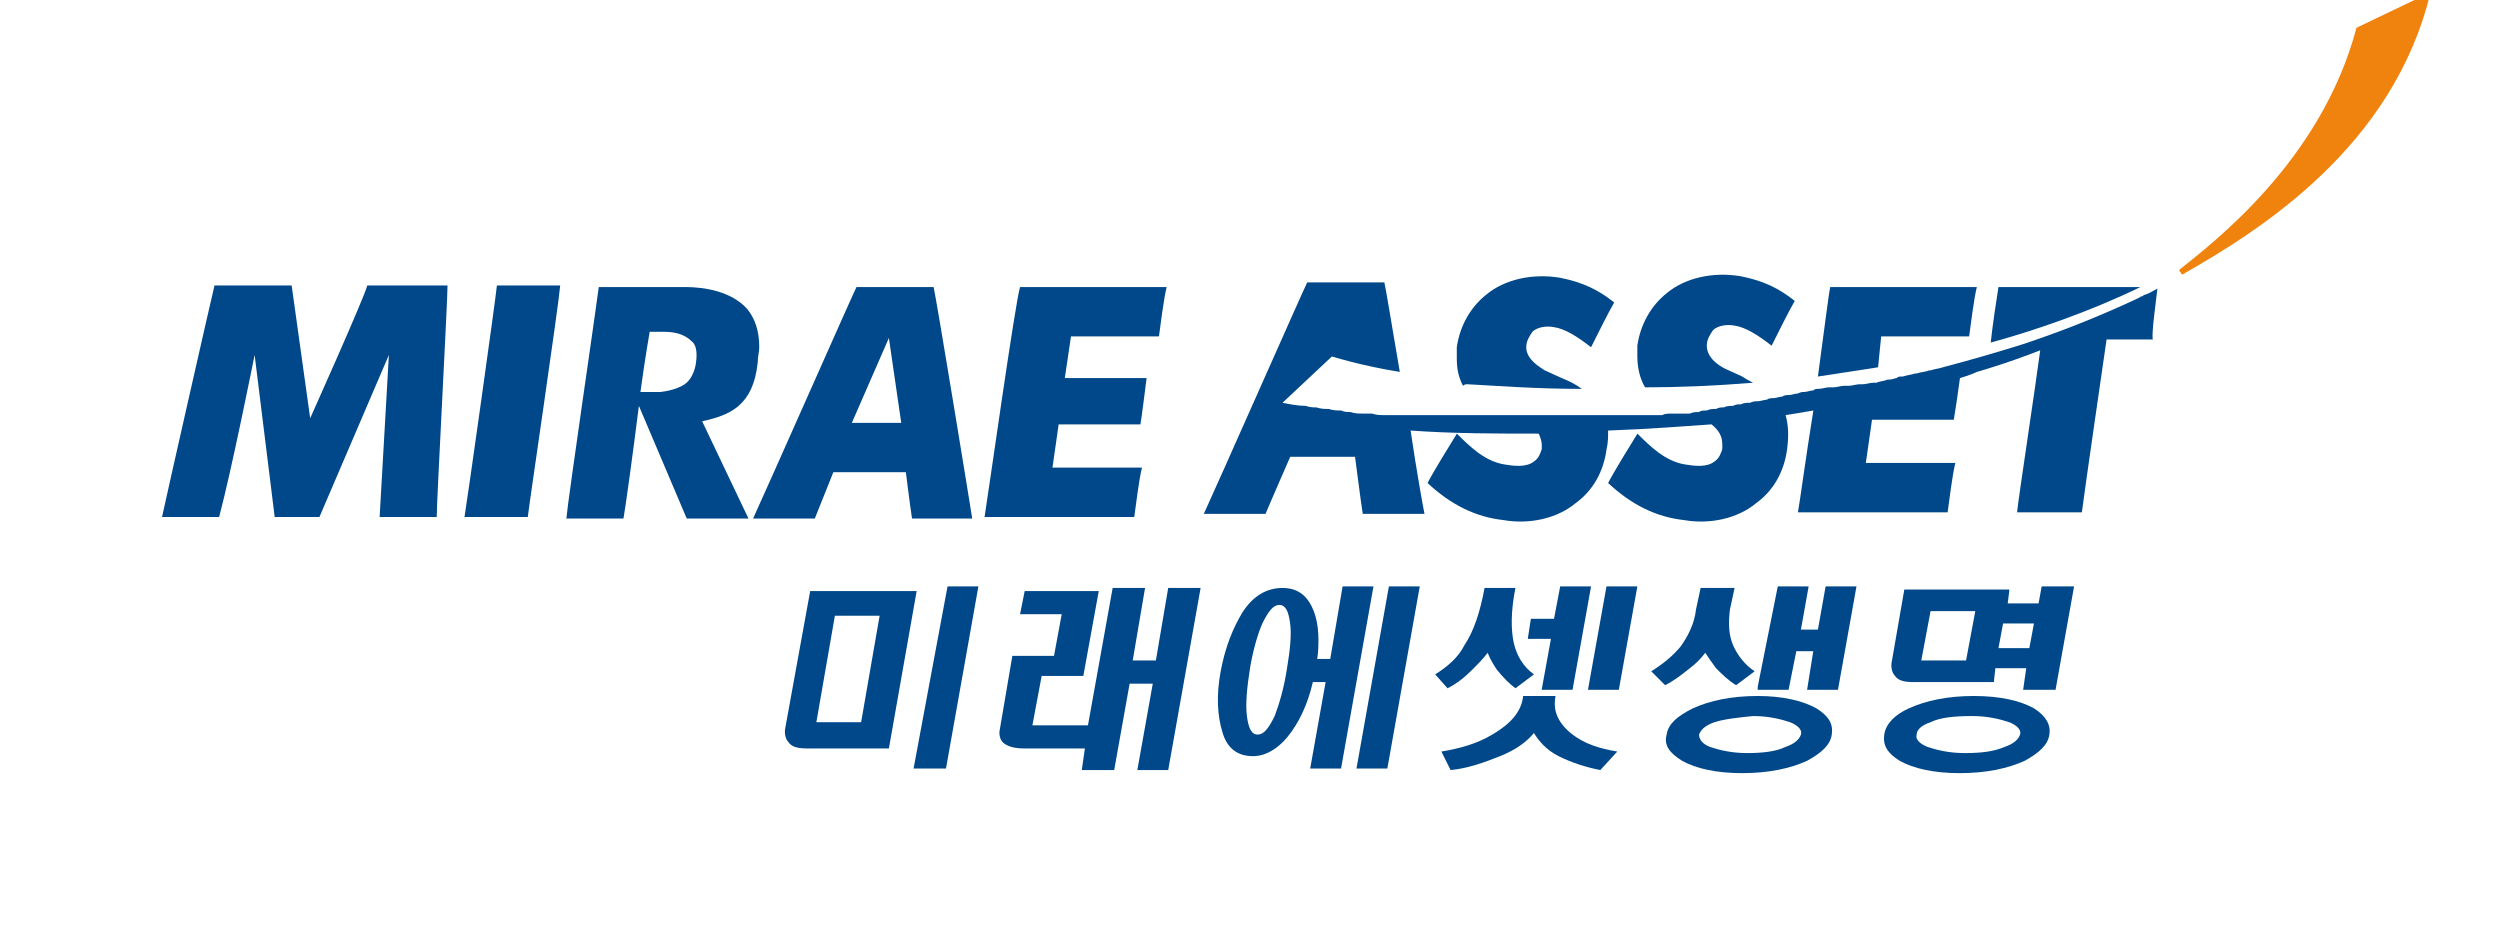<?xml version="1.0" encoding="utf-8"?>
<!-- Generator: Adobe Illustrator 26.3.1, SVG Export Plug-In . SVG Version: 6.00 Build 0)  -->
<svg version="1.1" id="레이어_1" xmlns="http://www.w3.org/2000/svg" xmlns:xlink="http://www.w3.org/1999/xlink" x="0px"
	 y="0px" viewBox="0 0 162 60" style="enable-background:new 0 0 162 60;" xml:space="preserve">
<style type="text/css">
	.st0{fill:#004097;}
	.st1{fill:#F0830E;}
	.st2{fill:#004889;}
</style>
<g>
	<path class="st0" d="M138.6,19.3c0.1,0,0.1-0.1,0.2-0.1C138.7,19.2,138.6,19.3,138.6,19.3z"/>
	<path class="st0" d="M138.9,19.1C138.9,19.1,139,19.1,138.9,19.1C139,19.1,138.9,19.1,138.9,19.1z"/>
	<path class="st1" d="M152.7,1.8c-2.3,8.7-9.4,14-11.5,15.7l0.2,0.3c5.1-2.9,13.7-8.3,16.1-18.3L152.7,1.8z"/>
	<path class="st0" d="M138.8,19.2c0.1,0,0.1-0.1,0.2-0.1C138.9,19.2,138.8,19.2,138.8,19.2z"/>
	<path class="st0" d="M138.5,19.3C138.5,19.3,138.6,19.3,138.5,19.3C138.6,19.3,138.5,19.3,138.5,19.3z"/>
	<path class="st2" d="M30.1,33.5c0.9,0,3.4,0,4.1,0c0.1-0.9,2-13.7,2.1-15c-0.9,0-3.4,0-4.1,0C32.1,19.5,30.3,32.3,30.1,33.5z"/>
	<path class="st2" d="M63.8,33.5c1.1,0,8.8,0,9.7,0c0.1-0.7,0.3-2.4,0.5-3.2c-1,0-5.8,0-5.8,0l0.4-2.8c0,0,4.5,0,5.3,0
		c0.1-0.6,0.3-2.2,0.4-3c-1,0-5.3,0-5.3,0l0.4-2.7c0,0,4.9,0,5.7,0c0.1-0.7,0.3-2.4,0.5-3.2c-1.1,0-8.6,0-9.5,0
		C65.8,19.5,64,32.3,63.8,33.5z"/>
	<path class="st2" d="M20.1,27.1l-1.2-8.6c-0.8,0-4.3,0-5,0c-0.2,0.8-3.1,13.6-3.4,15c1,0,3.1,0,3.7,0c0.8-3,2.2-10,2.3-10.5
		l1.3,10.5c0.6,0,2.5,0,2.9,0c0.3-0.7,4.5-10.5,4.5-10.5l-0.6,10.5c0.8,0,3,0,3.7,0c0-1.1,0.7-13.9,0.7-15c-0.8,0-4.6,0-5.2,0
		C23.6,19.3,20.1,27.1,20.1,27.1z"/>
	<path class="st2" d="M60.5,18.6c-0.8,0-4.4,0-5,0c-0.3,0.6-6,13.5-6.7,15c1.2,0,3.4,0,4,0c0.2-0.5,1.2-3,1.2-3l4.7,0
		c0,0,0.3,2.4,0.4,3c0.7,0,3,0,3.9,0C62.8,32.3,60.7,19.5,60.5,18.6z M55.2,27.4l2.4-5.5l0.8,5.5H55.2z"/>
	<path class="st2" d="M49.1,23.5c0-0.4,0.1-0.7,0.1-1c0-1.1-0.3-1.9-0.8-2.5c-1-1.1-2.7-1.4-4-1.4c0,0-4.8,0-5.6,0
		c-0.1,0.9-2,13.8-2.1,15c0.9,0,3.1,0,3.7,0c0.1-0.5,0.6-4.1,1-7.3l3.1,7.3c0.6,0,2.8,0,4,0l-3-6.3C47.3,26.9,48.8,26.3,49.1,23.5z
		 M45.1,23.5c0,0-0.1,1.1-0.9,1.5c0,0-0.5,0.3-1.4,0.4h-1.3c0.3-2.2,0.6-3.9,0.6-3.9H43c0.6,0,1.3,0.1,1.8,0.6
		C45.1,22.3,45.2,22.8,45.1,23.5z"/>
	<g>
		<path class="st2" d="M129.5,18.6c-0.1,0.6-0.4,2.6-0.5,3.6c2.9-0.8,6.4-2,9.7-3.6C136,18.6,130.2,18.6,129.5,18.6z"/>
		<path class="st2" d="M139.8,18.7c-0.2,0.1-0.5,0.3-0.8,0.4c0,0,0,0,0,0c-0.1,0-0.1,0.1-0.2,0.1c-0.1,0-0.1,0.1-0.2,0.1
			c0,0,0,0,0,0c-1.7,0.8-4.2,1.9-7.5,3c-1.6,0.5-3.3,1-5.2,1.5c0,0,0,0,0,0c-0.3,0.1-0.5,0.1-0.8,0.2c0,0,0,0-0.1,0
			c-0.2,0.1-0.5,0.1-0.8,0.2c0,0-0.1,0-0.1,0c-0.3,0.1-0.5,0.1-0.8,0.2c0,0-0.1,0-0.1,0c-0.1,0-0.2,0-0.3,0.1
			c-0.1,0-0.3,0.1-0.5,0.1c0,0-0.1,0-0.1,0c-0.2,0.1-0.5,0.1-0.7,0.2c-0.1,0-0.1,0-0.2,0c-0.2,0-0.5,0.1-0.7,0.1c-0.1,0-0.1,0-0.2,0
			c-0.2,0-0.5,0.1-0.7,0.1c-0.1,0-0.2,0-0.3,0c-0.2,0-0.5,0.1-0.7,0.1c-0.1,0-0.2,0-0.3,0c-0.2,0-0.4,0.1-0.7,0.1
			c-0.1,0-0.2,0-0.3,0.1c0,0,0,0,0,0c-0.2,0-0.4,0.1-0.6,0.1c-0.1,0-0.2,0-0.4,0.1c-0.2,0-0.4,0.1-0.6,0.1c-0.1,0-0.3,0-0.4,0.1
			c-0.2,0-0.4,0.1-0.6,0.1l0,0c-0.1,0-0.3,0-0.4,0.1c-0.2,0-0.4,0.1-0.6,0.1c-0.1,0-0.3,0-0.5,0.1c-0.2,0-0.4,0-0.6,0.1
			c-0.2,0-0.3,0-0.5,0.1c-0.2,0-0.4,0-0.6,0.1c-0.2,0-0.3,0-0.5,0.1c-0.2,0-0.4,0-0.6,0.1c-0.2,0-0.4,0-0.5,0.1
			c-0.2,0-0.4,0-0.6,0.1c-0.2,0-0.4,0-0.6,0c-0.2,0-0.4,0-0.6,0c0,0,0,0,0,0c-0.2,0-0.4,0-0.6,0.1c-0.2,0-0.4,0-0.5,0
			c-0.2,0-0.4,0-0.6,0c-0.2,0-0.4,0-0.5,0c-0.2,0-0.4,0-0.6,0c-0.2,0-0.4,0-0.5,0c-0.2,0-0.4,0-0.7,0c-0.2,0-0.4,0-0.5,0
			c0,0,0,0,0,0c-0.2,0-0.4,0-0.6,0c-0.2,0-0.4,0-0.5,0c-0.2,0-0.5,0-0.7,0c-0.2,0-0.3,0-0.5,0c-0.2,0-0.5,0-0.7,0
			c-0.2,0-0.3,0-0.5,0c-0.2,0-0.5,0-0.7,0c-0.2,0-0.3,0-0.5,0c-0.2,0-0.5,0-0.8,0c-0.1,0-0.2,0-0.2,0c-0.1,0-0.2,0-0.3,0
			c-0.3,0-0.5,0-0.8,0c-0.2,0-0.4,0-0.5,0c-0.3,0-0.5,0-0.8,0c-0.2,0-0.4,0-0.5,0c-0.3,0-0.5,0-0.8,0c-0.2,0-0.4,0-0.5,0
			c-0.3,0-0.5,0-0.8,0c-0.2,0-0.4,0-0.6,0c-0.3,0-0.5,0-0.8,0c-0.2,0-0.3,0-0.5,0c0,0-0.1,0-0.1,0c-0.3,0-0.5,0-0.8,0
			c-0.2,0-0.4,0-0.6,0c-0.3,0-0.5,0-0.8-0.1c-0.2,0-0.4,0-0.6,0c-0.3,0-0.5,0-0.8-0.1c-0.2,0-0.4,0-0.6-0.1c-0.3,0-0.5,0-0.8-0.1
			c-0.3,0-0.5,0-0.8-0.1c-0.2,0-0.4,0-0.7-0.1c-0.5,0-1-0.1-1.5-0.2l3.2-3c0,0,1.9,0.6,4.4,1c-0.5-2.9-0.9-5.4-1-5.8
			c-0.8,0-4.4,0-5,0c-0.3,0.6-6,13.5-6.7,15c1.2,0,3.5,0,4,0c0.2-0.5,1.6-3.7,1.6-3.7h4.2c0,0,0.4,3.1,0.5,3.7c0.7,0,3,0,4,0
			c-0.1-0.5-0.5-2.7-0.9-5.4c2.8,0.2,5.6,0.2,8.3,0.2c0.1,0.2,0.2,0.5,0.2,0.7c0,0.1,0,0.2,0,0.3c-0.1,0.3-0.2,0.6-0.5,0.8
			c-0.5,0.4-1.3,0.3-1.9,0.2c-1.3-0.2-2.3-1.2-3.1-2c-0.5,0.8-1.6,2.6-1.9,3.2c1.5,1.4,3.1,2.2,4.9,2.4c1.7,0.3,3.5-0.1,4.7-1.1
			c1.1-0.8,1.8-2,2-3.5c0.1-0.4,0.1-0.8,0.1-1.2c2.8-0.1,5.2-0.3,6.7-0.4c0.5,0.4,0.7,0.8,0.7,1.3c0,0.1,0,0.2,0,0.3
			c-0.1,0.3-0.2,0.6-0.5,0.8c-0.5,0.4-1.3,0.3-1.9,0.2c-1.3-0.2-2.3-1.2-3.1-2c-0.5,0.8-1.6,2.6-1.9,3.2c1.5,1.4,3.1,2.2,4.9,2.4
			c1.7,0.3,3.5-0.1,4.7-1.1c1.1-0.8,1.8-2,2-3.5c0.1-0.8,0.1-1.5-0.1-2.2c0.6-0.1,1.3-0.2,1.8-0.3c-0.5,3.1-0.9,6.1-1,6.6
			c1.1,0,8.8,0,9.7,0c0.1-0.7,0.3-2.4,0.5-3.2c-1,0-5.8,0-5.8,0l0.4-2.8c0,0,4.5,0,5.3,0c0.1-0.6,0.3-1.9,0.4-2.7
			c0.7-0.2,1.1-0.4,1.1-0.4s1.8-0.5,4.1-1.4c-0.3,2.3-1.4,9.5-1.5,10.5c0.9,0,3.5,0,4.2,0c0.1-0.9,1.6-11.2,1.6-11.2s2.3,0,3,0
			C139.4,21.7,139.7,19.6,139.8,18.7C139.8,18.7,139.8,18.7,139.8,18.7z"/>
		<path class="st2" d="M95.1,24.9c1.9,0.1,4.4,0.3,7.4,0.3c-0.4-0.3-0.8-0.5-1.3-0.7c0,0-1.1-0.5-1.1-0.5l0,0l0,0
			c-0.3-0.2-1.2-0.7-1.2-1.5c0-0.4,0.2-0.7,0.4-1c0.3-0.3,0.9-0.4,1.4-0.3c0.7,0.1,1.5,0.6,2.4,1.3c0.4-0.8,1.2-2.4,1.5-2.9
			c-1-0.8-2-1.3-3.5-1.6c-1.8-0.3-3.6,0.1-4.8,1.1c-1,0.8-1.7,2-1.9,3.4c0,0.2,0,0.5,0,0.7c0,0.7,0.1,1.2,0.4,1.8
			C94.9,24.9,95,24.9,95.1,24.9z"/>
		<path class="st2" d="M113.6,24.8c-0.2-0.1-0.4-0.2-0.7-0.4c0,0-1.1-0.5-1.1-0.5l0,0l0,0c-0.4-0.2-1.2-0.7-1.2-1.5
			c0-0.4,0.2-0.7,0.4-1c0.3-0.3,0.9-0.4,1.4-0.3c0.7,0.1,1.5,0.6,2.4,1.3c0.4-0.8,1.2-2.4,1.5-2.9c-1-0.8-2-1.3-3.5-1.6
			c-1.8-0.3-3.6,0.1-4.8,1.1c-1,0.8-1.7,2-1.9,3.4c0,0.2,0,0.5,0,0.7c0,0.8,0.2,1.5,0.5,2C108.8,25.1,111.2,25,113.6,24.8z"/>
		<path class="st2" d="M121.9,21.8c0,0,4.9,0,5.7,0c0.1-0.7,0.3-2.4,0.5-3.2c-1.1,0-8.6,0-9.5,0c-0.1,0.4-0.4,2.9-0.8,5.8
			c1.3-0.2,2.6-0.4,3.9-0.6L121.9,21.8z"/>
	</g>
	<g>
		<g>
			<path class="st2" d="M59.4,38.3l-1.8,10.2h-5.3c-0.6,0-1-0.1-1.2-0.4c-0.2-0.2-0.3-0.6-0.2-1l1.6-8.8H59.4z M54.1,39.9l-1.2,6.9
				h2.9l1.2-6.9H54.1z M63.4,38l-2.1,11.8h-2.1L61.4,38H63.4z"/>
			<path class="st2" d="M71.2,38.3l-1,5.5h-2.7l-0.6,3.2h3.6l1.6-8.9h2.1l-0.8,4.7h1.5l0.8-4.7h2.1l-2.1,11.8h-2l1-5.6h-1.5l-1,5.6
				h-2.1l0.2-1.4h-3.9c-0.6,0-1-0.1-1.3-0.3c-0.3-0.2-0.4-0.6-0.3-1l0.8-4.7h2.7l0.5-2.7h-2.7l0.3-1.5H71.2z"/>
			<path class="st2" d="M85.2,43.6c-0.3,1.6-0.8,2.8-1.5,3.8c-0.7,1-1.6,1.6-2.5,1.6c-1,0-1.7-0.5-2-1.6c-0.3-1-0.4-2.3-0.1-3.9
				c0.3-1.6,0.8-2.8,1.4-3.8c0.7-1.1,1.6-1.6,2.6-1.6c0.9,0,1.5,0.4,1.9,1.2c0.4,0.8,0.5,1.8,0.4,3.1C85.4,42.2,85.4,42.6,85.2,43.6
				z M84.5,44.2l0.3-1.5h1.4L87,38h2l-2.1,11.8h-2l1-5.6H84.5z M81.8,40.4c-0.3,0.7-0.6,1.7-0.8,2.9c-0.2,1.3-0.3,2.3-0.2,3.1
				c0.1,0.8,0.3,1.2,0.7,1.2c0.4,0,0.7-0.4,1.1-1.2c0.3-0.8,0.6-1.8,0.8-3.1c0.2-1.2,0.3-2.2,0.2-2.9c-0.1-0.8-0.3-1.2-0.7-1.2
				C82.5,39.2,82.2,39.6,81.8,40.4z M92,38l-2.1,11.8h-2L90,38H92z"/>
			<path class="st2" d="M98.2,38.1c-0.3,1.5-0.3,2.7-0.1,3.6c0.2,0.8,0.6,1.5,1.3,2l-1.2,0.9c-0.4-0.3-0.8-0.7-1.2-1.2
				c-0.2-0.3-0.4-0.6-0.6-1.1c-0.3,0.4-0.6,0.7-1,1.1c-0.5,0.5-1,0.9-1.6,1.2L93,43.7c0.8-0.5,1.5-1.1,1.9-1.9
				c0.6-0.9,1-2.1,1.3-3.7H98.2z M103.1,38l-1.2,6.7h-2l0.6-3.3H99l0.2-1.3h1.5l0.4-2.1H103.1z M106.1,38l-1.2,6.7h-2l1.2-6.7H106.1
				z M101.9,47.6c0.8,0.6,1.7,0.9,2.9,1.1l-1.1,1.2c-1-0.2-1.9-0.5-2.7-0.9c-0.8-0.4-1.3-1-1.6-1.5c-0.5,0.6-1.2,1.1-2.2,1.5
				c-1,0.4-2.1,0.8-3.2,0.9l-0.6-1.2c1.2-0.2,2.3-0.5,3.3-1.1c1.2-0.7,1.9-1.5,2-2.5h2.1C100.6,46.1,101,46.9,101.9,47.6z"/>
		</g>
		<path class="st2" d="M112.4,38.1l-0.3,1.4c-0.1,0.8-0.1,1.6,0.2,2.3c0.3,0.7,0.8,1.3,1.4,1.7l-1.2,0.9c-0.5-0.3-0.9-0.7-1.3-1.1
			c-0.3-0.4-0.5-0.7-0.7-1c-0.3,0.4-0.6,0.7-1,1c-0.5,0.4-1,0.8-1.6,1.1l-0.9-0.9c0.8-0.5,1.4-1,1.9-1.6c0.5-0.7,0.9-1.5,1-2.4
			l0.3-1.4H112.4z M115.2,38h2l-0.5,2.8h1.1l0.5-2.8h2l-1.2,6.7h-2l0.4-2.5h-1.1l-0.5,2.5h-2l0-0.2L115.2,38z M111.1,46.8
			c-0.6,0.2-0.9,0.5-1,0.8c0,0.3,0.2,0.6,0.7,0.8c0.6,0.2,1.4,0.4,2.4,0.4c1,0,1.9-0.1,2.5-0.4c0.6-0.2,0.9-0.5,1-0.8
			c0.1-0.3-0.2-0.6-0.7-0.8c-0.6-0.2-1.4-0.4-2.4-0.4C112.6,46.5,111.7,46.6,111.1,46.8z M117.7,45.9c0.8,0.5,1.1,1,1,1.7
			c-0.1,0.7-0.7,1.2-1.6,1.7c-1.1,0.5-2.5,0.8-4.2,0.8c-1.7,0-3-0.3-3.9-0.8c-0.8-0.5-1.2-1-1-1.7c0.1-0.7,0.7-1.2,1.7-1.7
			c1.1-0.5,2.5-0.8,4.2-0.8C115.5,45.1,116.8,45.4,117.7,45.9z"/>
		<path class="st2" d="M130.2,38.3l-0.1,0.8h2l0.2-1.1h2.1l-1.2,6.7h-2.1l0.2-1.4h-2l-0.1,0.9H124c-0.6,0-1-0.1-1.2-0.4
			c-0.2-0.2-0.3-0.6-0.2-1l0.8-4.6H130.2z M125.1,39.6l-0.6,3.2h2.9l0.6-3.2H125.1z M131.5,42l0.3-1.6h-2l-0.3,1.6H131.5z
			 M125.1,46.8c-0.6,0.2-0.9,0.5-0.9,0.8c-0.1,0.3,0.2,0.6,0.7,0.8c0.6,0.2,1.4,0.4,2.4,0.4c1.1,0,1.9-0.1,2.6-0.4
			c0.6-0.2,0.9-0.5,1-0.8c0.1-0.3-0.2-0.6-0.7-0.8c-0.6-0.2-1.4-0.4-2.4-0.4C126.6,46.4,125.7,46.5,125.1,46.8z M131.8,45.9
			c0.8,0.5,1.1,1.1,1,1.7c-0.1,0.7-0.7,1.2-1.6,1.7c-1.1,0.5-2.5,0.8-4.2,0.8c-1.7,0-3-0.3-3.9-0.8c-0.8-0.5-1.1-1-1-1.7
			c0.1-0.7,0.7-1.3,1.6-1.7c1.1-0.5,2.5-0.8,4.2-0.8C129.6,45.1,130.9,45.4,131.8,45.9z"/>
	</g>
</g>
</svg>
